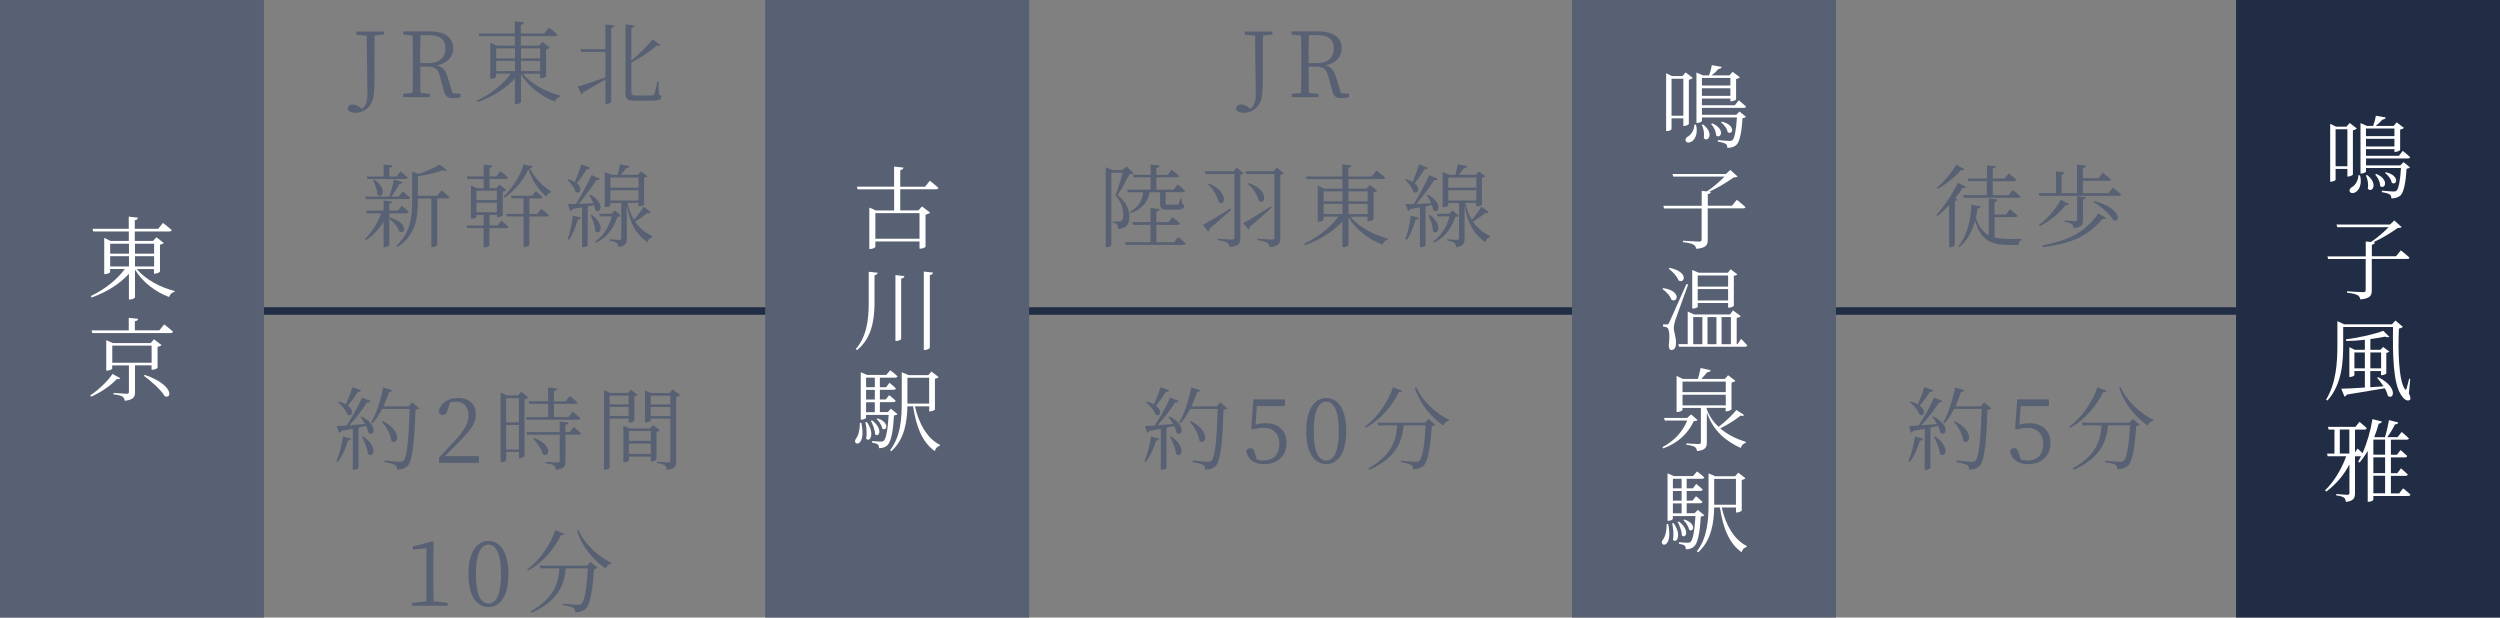 <?xml version="1.0" encoding="UTF-8"?>
<svg id="b" data-name="レイヤー 2" xmlns="http://www.w3.org/2000/svg" width="332.24" height="82.07" viewBox="0 0 332.24 82.07">
  <rect x="0" y="0" width="332.24" height="82.07" fill="#808080" stroke="none"/>
  <defs>
    <style>
      .d {
        fill: #fff;
      }

      .e {
        fill: #212c45;
      }

      .f {
        fill: #586173;
      }

      .g {
        fill: none;
        stroke: #212c45;
        stroke-miterlimit: 10;
      }
    </style>
  </defs>
  <g id="c" data-name="レイヤー 1">
    <g>
      <line class="g" x1="35.08" y1="41.33" x2="297.16" y2="41.33"/>
      <g>
        <g>
          <path class="f" d="m51.04,4.59l-1.25.13c-.02,1.14-.02,2.3-.02,3.5v2.08c0,1.33-.04,1.93-.13,2.52-.23,1.43-1.31,2.17-2.43,2.17-.47,0-.91-.13-1.02-.55.06-.42.35-.56.71-.56.31,0,.56.1.91.36l.31.23c.43-.34.71-.89.71-1.89,0-.67-.04-1.79-.1-7.83l-1.38-.14v-.42h3.69v.42Z"/>
          <path class="f" d="m61.21,12.49v.43c-.22.06-.53.12-.92.12-.78,0-1.09-.22-1.24-.76l-.6-2.16c-.28-1.04-.7-1.27-1.8-1.27h-.8c0,1.24,0,2.37.04,3.5l1.25.13v.43h-3.56v-.43l1.25-.13c.04-1.14.04-2.3.04-3.48v-.66c0-1.16,0-2.34-.04-3.49l-1.25-.13v-.42h3.57c1.96,0,3.09.83,3.09,2.29,0,1.05-.76,1.97-2.19,2.23.74.17,1.14.61,1.44,1.56l.65,2.12,1.08.11Zm-4.17-4.11c1.4,0,2.16-.82,2.16-1.92s-.65-1.79-2.08-1.79h-1.24c-.04,1.15-.04,2.31-.04,3.71h1.19Z"/>
          <path class="f" d="m69.49,9.81c1.12,1.36,3.17,2.45,5.01,2.9l-.02.13c-.32.05-.6.31-.71.67-1.81-.67-3.54-1.97-4.53-3.65v3.68c0,.11-.34.3-.65.3h-.16v-3.41c-1.21,1.34-2.96,2.43-4.95,3.15l-.11-.2c1.86-.88,3.5-2.19,4.52-3.59h-1.96v.43c0,.07-.35.25-.66.25h-.12v-4.81l.85.4h2.42v-1.26h-4.73l-.1-.35h4.82v-1.62l1.22.14c-.04.17-.13.29-.42.34v1.14h3.11l.64-.79s.71.56,1.16.95c-.04.13-.17.19-.33.19h-4.57v1.26h2.42l.46-.49.97.76c-.07.1-.26.18-.5.23v3.59c-.01.07-.41.26-.68.26h-.12v-.61h-2.29Zm-3.55-3.38v1.32h2.5v-1.32h-2.5Zm0,3.02h2.5v-1.36h-2.5v1.36Zm3.3-3.02v1.32h2.54v-1.32h-2.54Zm2.54,3.02v-1.36h-2.54v1.36h2.54Z"/>
          <path class="f" d="m80.46,3.25l1.2.14c-.04.16-.12.28-.43.32v9.81c0,.11-.34.29-.61.29h-.16v-3.25c-.73.43-1.71,1.01-2.95,1.7-.02.13-.12.26-.24.3l-.5-1.07c.64-.14,2.12-.66,3.69-1.21v-3.38h-3.23l-.11-.36h3.33v-3.3Zm7.08,9.32c.28.1.36.19.36.34,0,.4-.44.48-2.3.48h-1.22c-.97,0-1.25-.23-1.25-.95V3.25l1.21.14c-.02.14-.14.28-.43.32v4.32c1.06-.83,2.12-1.96,2.83-2.78l1.02.72c-.08.12-.26.16-.47.07-.74.67-2.09,1.61-3.38,2.27v3.97c0,.3.1.41.6.41h1.12c.53,0,.91-.01,1.09-.02.11-.01.17-.05.23-.16.1-.17.26-.96.41-1.7h.16l.04,1.76Z"/>
          <path class="f" d="m51.75,28.89c2.64.67,2.11,2.38,1.31,1.86-.17-.58-.77-1.26-1.32-1.68v3.5c0,.1-.32.28-.6.28h-.16v-3.39c-.59.96-1.38,1.81-2.34,2.48l-.13-.18c.95-.94,1.69-2.15,2.15-3.41h-1.92l-.1-.36h2.34v-1.34l1.14.13c-.01.16-.12.26-.38.3v.91h1.13l.53-.65s.58.47.92.82c-.04.13-.14.19-.31.19h-2.27v.55h.01Zm-3.13-2.42l-.1-.34h3.21c.24-.67.49-1.61.62-2.28l1.18.35c-.05.14-.19.23-.44.23-.26.49-.66,1.16-1.09,1.7h.98l.54-.7s.61.49.98.85c-.02.12-.14.18-.31.18h-5.58Zm.13-3.02h2.23v-1.58l1.17.12c-.02.16-.12.26-.41.31v1.15h.96l.52-.68s.6.48.97.83c-.04.13-.14.19-.31.19h-5.04l-.1-.34Zm.97.42c1.86,1.21,1.06,2.63.43,1.99-.01-.61-.31-1.42-.58-1.92l.14-.07Zm8.96,1.42s.65.52,1.03.9c-.02.13-.14.19-.3.19h-1.31v6.2c0,.06-.26.26-.65.26h-.13v-6.46h-1.79v.36c0,2.16-.28,4.53-2.71,6.09l-.17-.16c1.82-1.62,2.12-3.68,2.12-5.94v-3.93l.89.31c1.03-.35,2.16-.86,2.77-1.26l.95.78c-.11.11-.3.11-.59.01-.82.29-2.11.61-3.26.78v2.59h2.57l.58-.73Z"/>
          <path class="f" d="m66.62,29.3s.59.47.96.82c-.04.13-.16.19-.32.19h-2.22v2.33s-.24.23-.65.23h-.12v-2.55h-2.19l-.08-.36h2.28v-1.39h-.95v.24c0,.08-.31.25-.64.25h-.11v-4.41l.8.36h.9v-1.22h-2.16l-.08-.35h2.24v-1.56l1.18.12c-.02.16-.13.28-.41.32v1.12h.9l.55-.71s.61.5,1.01.86c-.04.13-.16.19-.32.19h-2.13v1.22h.88l.42-.46.94.72c-.07.1-.26.18-.49.23v3.14c-.01.07-.4.25-.64.25h-.12v-.32h-1v1.39h1.07l.52-.65Zm-3.3-3.95v1.24h2.71v-1.24h-2.71Zm0,2.85h2.71v-1.26h-2.71v1.26Zm7.48-6.07c-.02.12-.14.19-.4.2.56,1.24,1.68,2.4,2.82,3.09v.14c-.3.08-.53.31-.59.6-1.04-.89-1.97-2.24-2.41-3.71-.6,1.49-1.9,2.96-3.2,3.85l-.11-.17c1.08-1,2.35-2.93,2.66-4.28l1.22.26Zm1.14,5.6s.64.52.98.86c-.01.13-.13.19-.3.19h-2.27v3.8s-.25.24-.65.24h-.12v-4.04h-2.21l-.1-.35h2.3v-2.06h-1.58l-.08-.35h2.82l.47-.61s.55.43.89.77c-.04.13-.16.19-.3.19h-1.44v2.06h1.06l.53-.71Z"/>
          <path class="f" d="m78.44,22.3c-.06.13-.2.22-.46.2-.4.64-.88,1.33-1.32,1.85.86.71.4,1.55-.18,1.14-.13-.54-.65-1.2-1.09-1.58l.12-.1c.37.11.66.23.89.37.28-.65.6-1.55.85-2.33l1.19.44Zm-3.02,9.48c.31-.82.59-2,.71-3.12l1.08.26c-.05.16-.18.26-.42.26-.28.98-.67,2.01-1.17,2.69l-.19-.1Zm3.02-5.92c2.09,1.19,1.36,2.67.67,2.06-.02-.2-.07-.43-.16-.66-.25.05-.53.11-.84.17v5.18c0,.06-.26.24-.64.24h-.11v-5.29c-.38.07-.82.14-1.27.22-.08.16-.19.23-.31.25l-.34-.91c.26,0,.65-.01,1.12-.02.7-1.15,1.54-2.71,2.05-3.84l1.12.52c-.07.12-.24.2-.48.17-.56.88-1.49,2.13-2.35,3.14.59-.02,1.26-.05,1.96-.08-.17-.4-.38-.78-.58-1.07l.16-.07Zm.22,2.7c1.86,1.36,1.08,2.81.43,2.16,0-.66-.31-1.54-.59-2.1l.16-.06Zm3.87.12c-.1.11-.2.13-.47.14-.42,1.36-1.27,2.64-2.81,3.43l-.11-.18c1.13-.8,1.83-2.04,2.15-3.31h-1.57l-.11-.35h1.64l.46-.44.82.71Zm3.97-.48c-.05.1-.22.18-.44.1-.37.31-1.03.79-1.66,1.15.64.94,1.44,1.51,2.29,1.93l-.02.14c-.3.06-.52.31-.64.68-1.38-1.02-2.3-2.31-2.73-4.92v4.4c0,.61-.13,1.04-1.14,1.16-.01-.23-.07-.44-.22-.56-.17-.13-.46-.24-.95-.3v-.18s1.1.08,1.33.08c.19,0,.24-.06.24-.23v-4.67h-1.44v.32c0,.07-.25.23-.64.23h-.11v-4.68l.88.38h.85c.1-.41.22-.98.3-1.39l1.25.25c-.05.17-.19.26-.43.26-.19.25-.47.59-.7.88h2.29l.38-.47.85.67c-.07.08-.19.14-.44.19v3.57c0,.06-.28.23-.64.23h-.12v-.46h-1.44c.19.91.49,1.66.86,2.25.47-.54,1.02-1.31,1.27-1.75l.95.7Zm-5.37-4.61v1.35h3.73v-1.35h-3.73Zm3.73,3.06v-1.36h-3.73v1.36h3.73Z"/>
        </g>
        <g>
          <path class="f" d="m44.69,61.31c.37-.84.73-2.11.9-3.3l1.08.29c-.05.14-.17.25-.43.26-.31,1.06-.79,2.13-1.37,2.85l-.18-.11Zm3.37-5.96c2.3,1.2,1.64,2.76.9,2.17-.05-.28-.17-.59-.31-.91-.31.07-.65.14-1.01.22v5.35c0,.07-.26.26-.64.26h-.12v-5.46c-.47.1-.98.19-1.54.29-.07.14-.18.23-.31.24l-.25-.9c.29,0,.73-.02,1.28-.06.74-1.1,1.57-2.6,2.06-3.71l1.13.44c-.06.13-.23.23-.47.2-.55.89-1.46,2.09-2.34,3.03.61-.05,1.32-.11,2.06-.17-.19-.34-.41-.67-.6-.92l.14-.08Zm-.07-3.47c-.05.12-.19.22-.43.2-.41.64-.88,1.32-1.34,1.82.96.72.53,1.57-.05,1.19-.17-.55-.75-1.24-1.26-1.63l.12-.11c.38.11.68.24.92.38.31-.64.64-1.5.89-2.29l1.15.43Zm.26,6.1c2.1,1.43,1.37,3.01.65,2.35-.06-.72-.47-1.68-.82-2.3l.17-.05Zm7.46-3.72c-.08.1-.24.17-.5.19-.1,3.78-.36,6.67-.96,7.38-.36.4-.84.58-1.48.58,0-.25-.05-.47-.24-.6-.22-.16-.86-.29-1.43-.4v-.22c.65.07,1.72.18,2.02.18.28,0,.37-.05.52-.18.47-.44.7-3.33.8-6.85h-3.65c-.38.74-.82,1.4-1.28,1.92l-.18-.12c.65-1.14,1.26-2.91,1.58-4.64l1.22.36c-.06.14-.19.24-.43.24-.22.66-.47,1.31-.74,1.91h3.35l.47-.53.94.78Zm-4.82,1.71c2.71,1.37,1.94,3.32,1.12,2.62-.07-.84-.7-1.9-1.25-2.54l.13-.07Z"/>
          <path class="f" d="m63.64,60.61v.9h-5.29v-.72c.74-.77,1.49-1.57,2.06-2.18,1.32-1.43,1.85-2.41,1.85-3.42,0-1.08-.62-1.81-1.66-1.81-.23,0-.5.02-.79.11l-.3.92c-.14.52-.32.74-.64.74-.26,0-.44-.14-.58-.37.2-1.26,1.32-1.89,2.57-1.89,1.62,0,2.38.9,2.38,2.22,0,1.1-.58,1.97-2.5,3.89-.34.36-.95.97-1.61,1.62h4.5Z"/>
          <path class="f" d="m70.21,52.82c-.07.1-.26.19-.5.24v7.54c-.01.1-.38.29-.65.29h-.11v-.83h-1.68v1.1c0,.07-.24.28-.62.28h-.12v-9.27l.9.38h1.4l.43-.49.95.76Zm-2.94.1v3.2h1.68v-3.2h-1.68Zm1.68,6.81v-3.25h-1.68v3.25h1.68Zm1.04-3.95l-.1-.35h2.96v-1.76h-2.5l-.1-.35h2.59v-1.82l1.21.13c-.02.17-.14.29-.44.34v1.36h1.55l.55-.7s.64.48,1.02.85c-.04.13-.16.19-.32.19h-2.79v1.76h1.93l.55-.72s.66.5,1.03.88c-.02.13-.13.19-.3.19h-6.85Zm6.25.97s.62.47.98.83c-.02.13-.16.19-.31.19h-1.76v3.51c0,.65-.12,1.03-1.27,1.14-.04-.24-.1-.44-.28-.55-.19-.14-.5-.23-1.07-.3v-.19s1.31.08,1.56.08c.23,0,.29-.06.29-.24v-3.45h-4.33l-.1-.35h4.43v-1.4l1.17.13c-.02.17-.14.25-.41.3v.97h.58l.52-.67Zm-5.26,1.46c2.65.97,1.96,2.75,1.12,2.12-.13-.67-.74-1.51-1.25-2.03l.13-.1Z"/>
          <path class="f" d="m81.02,55.63v6.49c0,.11-.26.31-.62.31h-.14v-10.59l.83.38h2.35l.4-.43.9.68c-.07.08-.24.18-.44.22v3.24c-.01.07-.4.24-.65.24h-.1v-.54h-2.52Zm0-3.05v1.15h2.52v-1.15h-2.52Zm2.52,2.7v-1.2h-2.52v1.2h2.52Zm4.15,1.89c-.07.1-.24.19-.44.23v3.66c-.01.08-.4.28-.65.28h-.11v-.65h-2.91v.5c0,.07-.31.25-.62.25h-.12v-4.87l.79.37h2.76l.41-.46.9.68Zm-4.11.11v1.31h2.91v-1.31h-2.91Zm2.91,3.05v-1.38h-2.91v1.38h2.91Zm3.9-7.84c-.08.1-.29.2-.53.25v8.54c0,.64-.12,1.04-1.26,1.16-.02-.25-.08-.47-.24-.59-.19-.13-.49-.23-1.03-.31v-.19s1.21.1,1.46.1c.23,0,.3-.07.3-.26v-5.55h-2.61v.26c0,.07-.34.24-.66.24h-.11v-4.26l.82.35h2.45l.4-.49,1.02.76Zm-3.91.1v1.15h2.61v-1.15h-2.61Zm2.61,2.7v-1.2h-2.61v1.2h2.61Z"/>
          <path class="f" d="m59.49,80.13v.38h-4.74v-.38l1.9-.23c.01-.72.02-1.43.02-2.13v-4.92l-1.8.2v-.43l2.59-.67.18.14-.05,1.86v3.81c0,.71.01,1.42.02,2.13l1.87.23Z"/>
          <path class="f" d="m67.57,76.3c0,3.2-1.29,4.38-2.65,4.38s-2.67-1.18-2.67-4.38,1.31-4.41,2.67-4.41,2.65,1.2,2.65,4.41Zm-2.65,3.9c.84,0,1.66-.86,1.66-3.9s-.82-3.92-1.66-3.92-1.67.84-1.67,3.92.8,3.9,1.67,3.9Z"/>
          <path class="f" d="m75.01,70.94c-.05.13-.16.2-.46.17-.78,1.64-2.28,3.61-4.39,4.74l-.11-.16c1.79-1.31,3.14-3.45,3.74-5.22l1.21.47Zm3.49,3.74l.92.77c-.08.08-.24.16-.48.18-.16,2.64-.5,4.71-1.08,5.26-.35.32-.83.48-1.42.47,0-.23-.06-.44-.26-.58-.19-.13-.83-.28-1.37-.36v-.2c.62.06,1.69.16,1.99.16.25,0,.36-.04.49-.16.42-.35.71-2.29.84-4.69h-2.93c-.2,1.99-.84,4.23-4.53,5.9l-.16-.19c3.24-1.79,3.72-3.93,3.83-5.71h-2.52l-.11-.36h6.32l.46-.49Zm-1.62-4.25c.76,1.86,2.65,3.54,4.38,4.38l-.04.13c-.32.02-.59.24-.74.62-1.62-1.09-3.13-2.9-3.8-5.01l.2-.12Z"/>
        </g>
      </g>
      <g>
        <g>
          <path class="f" d="m169.1,4.59l-1.25.13c-.02,1.14-.02,2.3-.02,3.5v2.08c0,1.33-.04,1.93-.13,2.52-.23,1.43-1.31,2.17-2.43,2.17-.47,0-.91-.13-1.02-.55.06-.42.35-.56.71-.56.31,0,.56.1.91.36l.31.23c.43-.34.71-.89.71-1.89,0-.67-.04-1.79-.1-7.83l-1.38-.14v-.42h3.69v.42Z"/>
          <path class="f" d="m179.28,12.49v.43c-.22.06-.53.12-.92.12-.78,0-1.09-.22-1.24-.76l-.6-2.16c-.28-1.04-.7-1.27-1.8-1.27h-.8c0,1.24,0,2.37.04,3.5l1.25.13v.43h-3.56v-.43l1.25-.13c.04-1.14.04-2.3.04-3.48v-.66c0-1.16,0-2.34-.04-3.49l-1.25-.13v-.42h3.57c1.96,0,3.09.83,3.09,2.29,0,1.05-.76,1.97-2.19,2.23.74.17,1.14.61,1.44,1.56l.65,2.12,1.08.11Zm-4.17-4.11c1.4,0,2.16-.82,2.16-1.92s-.65-1.79-2.08-1.79h-1.24c-.04,1.15-.04,2.31-.04,3.71h1.19Z"/>
          <path class="f" d="m150.63,23.03c-.1.11-.25.13-.54.13-.37.72-1.08,2.07-1.57,2.77,1.14.9,1.57,1.91,1.57,2.81,0,1.12-.4,1.63-1.51,1.68,0-.25-.05-.5-.13-.61-.08-.08-.31-.16-.56-.19v-.18h.79c.13,0,.22-.01.31-.06.19-.11.29-.36.29-.82,0-.84-.26-1.71-1.04-2.59.28-.72.71-2.08.97-3.01h-1.52v9.63c0,.06-.24.28-.62.28h-.13v-10.65l.91.38h1.33l.52-.49.95.92Zm5.94,8.46s.64.5,1.01.86c-.04.13-.14.19-.3.19h-7.66l-.1-.35h3.38v-2.31h-2.33l-.08-.36h2.41v-1.88l1.2.13c-.02.17-.14.28-.43.32v1.43h1.62l.54-.68s.6.5,1,.85c-.04.13-.16.19-.32.19h-2.83v2.31h2.36l.54-.71Zm-3.66-8.24v-1.39l1.21.13c-.02.17-.14.29-.44.32v.94h1.49l.53-.7s.62.49.98.85c-.02.12-.14.18-.3.18h-2.7v1.63h2.28l.55-.71s.61.5.98.86c-.02.12-.13.18-.3.18h-2.28v1.38c0,.26.01.28.25.28h1.25c.11,0,.18-.01.24-.1.05-.08.13-.36.23-.73h.16l.04.71c.26.12.3.16.3.29,0,.3-.26.49-.97.49h-1.3c-.79,0-.94-.16-.94-.96v-1.35h-1.38c-.29,1.44-1.09,2.27-2.57,2.79l-.08-.18c1.17-.65,1.63-1.46,1.79-2.61h-2.06l-.1-.34h3.14v-1.63h-2.27l-.1-.34h2.36Z"/>
          <path class="f" d="m163.62,27.88c-.67.59-1.64,1.5-2.89,2.53,0,.14-.07.29-.17.36l-.71-.89c.61-.31,2.13-1.21,3.66-2.16l.11.16Zm1.68-4.87c-.07.1-.25.18-.46.22v8.4c0,.65-.14,1.08-1.42,1.2-.05-.25-.14-.46-.34-.58-.22-.13-.61-.25-1.27-.34v-.19s1.58.12,1.89.12c.26,0,.35-.08.35-.3v-8.42h-3.85l-.11-.36h3.85l.38-.48.96.73Zm-4.67,1.38c2.73,1.06,2.17,3.15,1.37,2.5-.23-.66-.66-1.73-1.48-2.39l.11-.11Zm8.38,3.17c-.67.62-1.64,1.54-2.93,2.6,0,.16-.06.28-.16.35l-.72-.86c.64-.3,2.17-1.25,3.69-2.23l.11.14Zm1.61-4.55c-.07.1-.25.18-.47.22v8.41c0,.65-.14,1.08-1.42,1.2-.05-.25-.14-.47-.35-.58-.23-.14-.61-.26-1.31-.36v-.18s1.62.12,1.93.12c.29,0,.36-.08.36-.3v-8.42h-3.74l-.11-.36h3.74l.4-.48.96.73Zm-4.71,1.32c2.81.85,2.25,3.03,1.42,2.38-.24-.65-.68-1.66-1.5-2.25l.08-.12Z"/>
          <path class="f" d="m179.46,28.81c1.12,1.36,3.17,2.45,5.01,2.9l-.02.13c-.32.05-.6.31-.71.67-1.81-.67-3.54-1.97-4.53-3.65v3.68c0,.11-.34.3-.65.3h-.16v-3.41c-1.21,1.34-2.96,2.43-4.95,3.15l-.11-.2c1.86-.88,3.5-2.19,4.52-3.59h-1.96v.43c0,.07-.35.25-.66.25h-.12v-4.81l.85.4h2.42v-1.26h-4.73l-.1-.35h4.82v-1.62l1.22.14c-.04.17-.13.29-.42.34v1.14h3.11l.64-.79s.71.56,1.16.95c-.04.13-.17.19-.33.19h-4.57v1.26h2.42l.46-.49.97.76c-.07.1-.26.18-.5.23v3.59c-.01.07-.41.26-.68.26h-.12v-.61h-2.29Zm-3.55-3.38v1.32h2.5v-1.32h-2.5Zm0,3.02h2.5v-1.36h-2.5v1.36Zm3.3-3.02v1.32h2.54v-1.32h-2.54Zm2.54,3.02v-1.36h-2.54v1.36h2.54Z"/>
          <path class="f" d="m189.78,22.3c-.06.13-.2.22-.46.2-.4.64-.88,1.33-1.32,1.85.86.71.4,1.55-.18,1.14-.13-.54-.65-1.2-1.09-1.58l.12-.1c.37.11.66.23.89.37.28-.65.6-1.55.85-2.33l1.19.44Zm-3.02,9.48c.31-.82.59-2,.71-3.12l1.08.26c-.05.16-.18.26-.42.26-.28.98-.67,2.01-1.17,2.69l-.19-.1Zm3.02-5.92c2.09,1.19,1.36,2.67.67,2.06-.02-.2-.07-.43-.16-.66-.25.05-.53.11-.84.17v5.18c0,.06-.26.24-.64.24h-.11v-5.29c-.38.07-.82.14-1.27.22-.08.16-.19.23-.31.25l-.34-.91c.26,0,.65-.01,1.12-.02.7-1.15,1.54-2.71,2.05-3.84l1.12.52c-.07.12-.24.2-.48.17-.56.88-1.49,2.13-2.35,3.14.59-.02,1.26-.05,1.96-.08-.17-.4-.38-.78-.58-1.07l.16-.07Zm.22,2.7c1.86,1.36,1.08,2.81.43,2.16,0-.66-.31-1.54-.59-2.1l.16-.06Zm3.87.12c-.1.11-.2.13-.47.14-.42,1.36-1.27,2.64-2.81,3.43l-.11-.18c1.13-.8,1.83-2.04,2.15-3.31h-1.57l-.11-.35h1.64l.46-.44.82.71Zm3.97-.48c-.05.1-.22.18-.44.1-.37.31-1.03.79-1.66,1.15.64.94,1.44,1.51,2.29,1.93l-.02.14c-.3.06-.52.31-.64.68-1.38-1.02-2.3-2.31-2.73-4.92v4.4c0,.61-.13,1.04-1.14,1.16-.01-.23-.07-.44-.22-.56-.17-.13-.46-.24-.95-.3v-.18s1.1.08,1.33.08c.19,0,.24-.06.24-.23v-4.67h-1.44v.32c0,.07-.25.23-.64.23h-.11v-4.68l.88.38h.85c.1-.41.22-.98.3-1.39l1.25.25c-.05.17-.19.26-.43.26-.19.25-.47.59-.7.88h2.29l.38-.47.85.67c-.07.08-.19.14-.44.19v3.57c0,.06-.28.23-.64.23h-.12v-.46h-1.44c.19.91.49,1.66.86,2.25.47-.54,1.02-1.31,1.27-1.75l.95.7Zm-5.37-4.61v1.35h3.73v-1.35h-3.73Zm3.73,3.06v-1.36h-3.73v1.36h3.73Z"/>
        </g>
        <g>
          <path class="f" d="m152.08,61.31c.37-.84.73-2.11.9-3.3l1.08.29c-.05.14-.17.25-.43.26-.31,1.06-.79,2.13-1.37,2.85l-.18-.11Zm3.37-5.96c2.3,1.2,1.64,2.76.9,2.17-.05-.28-.17-.59-.31-.91-.31.07-.65.14-1.01.22v5.35c0,.07-.26.26-.64.26h-.12v-5.46c-.47.1-.98.19-1.54.29-.07.14-.18.23-.31.24l-.25-.9c.29,0,.73-.02,1.28-.06.74-1.1,1.57-2.6,2.06-3.71l1.13.44c-.06.13-.23.23-.47.2-.55.89-1.46,2.09-2.34,3.03.61-.05,1.32-.11,2.06-.17-.19-.34-.41-.67-.6-.92l.14-.08Zm-.07-3.47c-.05.12-.19.22-.43.2-.41.64-.88,1.32-1.34,1.82.96.72.53,1.57-.05,1.19-.17-.55-.75-1.24-1.26-1.63l.12-.11c.38.11.68.24.92.38.31-.64.64-1.5.89-2.29l1.15.43Zm.26,6.1c2.1,1.43,1.37,3.01.65,2.35-.06-.72-.47-1.68-.82-2.3l.17-.05Zm7.46-3.72c-.08.1-.24.17-.5.19-.1,3.78-.36,6.67-.96,7.38-.36.4-.84.58-1.48.58,0-.25-.05-.47-.24-.6-.22-.16-.86-.29-1.43-.4v-.22c.65.07,1.72.18,2.02.18.28,0,.37-.05.52-.18.47-.44.7-3.33.8-6.85h-3.65c-.38.74-.82,1.4-1.28,1.92l-.18-.12c.65-1.14,1.26-2.91,1.58-4.64l1.22.36c-.06.14-.19.24-.43.24-.22.66-.47,1.31-.74,1.91h3.35l.47-.53.94.78Zm-4.82,1.71c2.71,1.37,1.94,3.32,1.12,2.62-.07-.84-.7-1.9-1.25-2.54l.13-.07Z"/>
          <path class="f" d="m166.84,56.44c.44-.13.86-.2,1.36-.2,1.65,0,2.78.95,2.78,2.64s-1.18,2.81-2.99,2.81c-1.27,0-2.12-.58-2.4-1.73.1-.26.3-.4.56-.4.34,0,.48.17.64.73l.24.78c.3.08.58.13.89.13,1.36,0,2.1-.86,2.1-2.21s-.83-2.13-2.1-2.13c-.44,0-.89.06-1.31.2l-.33-.07.28-3.92h4.21v.9h-3.74l-.18,2.47Z"/>
          <path class="f" d="m178.91,57.3c0,3.2-1.29,4.38-2.65,4.38s-2.67-1.18-2.67-4.38,1.31-4.41,2.67-4.41,2.65,1.2,2.65,4.41Zm-2.65,3.9c.84,0,1.66-.86,1.66-3.9s-.82-3.92-1.66-3.92-1.67.84-1.67,3.92.8,3.9,1.67,3.9Z"/>
          <path class="f" d="m186.35,51.94c-.05.13-.16.2-.46.17-.78,1.64-2.28,3.61-4.39,4.74l-.11-.16c1.79-1.31,3.14-3.45,3.74-5.22l1.21.47Zm3.49,3.74l.92.77c-.08.08-.24.16-.48.18-.16,2.64-.5,4.71-1.08,5.26-.35.32-.83.48-1.42.47,0-.23-.06-.44-.26-.58-.19-.13-.83-.28-1.37-.36v-.2c.62.06,1.69.16,1.99.16.25,0,.36-.04.49-.16.42-.35.71-2.29.84-4.69h-2.93c-.2,1.99-.84,4.23-4.53,5.9l-.16-.19c3.24-1.79,3.72-3.93,3.83-5.71h-2.52l-.11-.36h6.32l.46-.49Zm-1.62-4.25c.76,1.86,2.65,3.54,4.38,4.38l-.04.13c-.32.02-.59.24-.74.62-1.62-1.09-3.13-2.9-3.8-5.01l.2-.12Z"/>
        </g>
      </g>
      <g>
        <g>
          <path class="f" d="m261.32,24.84c-.07.13-.19.18-.48.13-.26.42-.62.9-1.03,1.39l.34.13c-.05.11-.17.18-.36.22v5.88c-.01.07-.32.28-.62.28h-.14v-5.6c-.49.52-1.02,1.02-1.56,1.44l-.14-.14c1.14-1.22,2.29-3.06,2.85-4.28l1.15.56Zm-.25-2.35c-.07.12-.19.17-.46.11-.67.78-1.87,1.83-3.08,2.5l-.13-.16c1-.84,2.08-2.15,2.58-3.06l1.09.61Zm3.98,9.07c.55.14,1.19.2,1.92.2.4,0,1.22,0,1.69-.01v.17c-.28.05-.41.31-.42.64h-1.35c-2.32,0-3.65-.67-4.41-3.24-.36,1.32-.98,2.64-2.1,3.53l-.13-.13c1.2-1.38,1.66-3.63,1.74-5.52l1.25.23c-.04.17-.17.26-.43.28-.06.4-.13.82-.23,1.24.41,1.19.96,1.91,1.72,2.33v-4.89l1.15.12c-.02.16-.12.28-.38.31v1.69h1.5l.55-.7s.62.5,1.02.85c-.04.13-.16.19-.32.19h-2.75v2.72Zm-3.53-7.84h2.54v-1.76l1.17.12c-.02.16-.13.26-.4.31v1.33h1.58l.55-.68s.62.48,1.02.85c-.04.13-.14.19-.31.19h-2.84v1.86h2.1l.55-.7s.64.49,1.03.86c-.04.13-.14.19-.31.19h-7.21l-.1-.36h3.15v-1.86h-2.45l-.1-.36Z"/>
          <path class="f" d="m280.8,24.93s.68.53,1.1.91c-.04.13-.14.19-.32.19h-10.55l-.1-.36h2.3v-2.89l1.15.12c-.02.16-.13.26-.4.31v2.46h2.04v-3.8l1.22.13c-.02.17-.14.29-.43.32v1.36h2.06l.59-.73s.66.53,1.08.89c-.02.13-.16.19-.32.19h-3.41v1.64h3.37l.61-.74Zm-5.83,2.19c-.06.11-.17.17-.44.12-.71.95-2.01,2.11-3.45,2.81l-.11-.16c1.2-.88,2.36-2.28,2.9-3.36l1.1.59Zm-3.57,5.5c3.09-.61,5.52-1.49,7.46-4.25l1.07.62c-.07.12-.2.14-.5.08-2.17,2.6-4.64,3.37-7.98,3.77l-.05-.23Zm2.95-3.31s1.19.08,1.43.08c.19,0,.25-.06.25-.23v-3.08l1.19.13c-.04.17-.14.24-.4.29v2.71c0,.62-.14,1.01-1.24,1.12-.04-.23-.1-.43-.26-.55-.17-.13-.44-.23-.97-.29v-.18Zm3.96-2.6c3.72.97,3.5,3.01,2.53,2.55-.44-.84-1.7-1.86-2.64-2.42l.11-.13Z"/>
        </g>
        <g>
          <path class="f" d="m253.6,61.31c.37-.84.73-2.11.9-3.3l1.08.29c-.05.14-.17.25-.43.26-.31,1.06-.79,2.13-1.37,2.85l-.18-.11Zm3.37-5.96c2.3,1.2,1.64,2.76.9,2.17-.05-.28-.17-.59-.31-.91-.31.07-.65.14-1.01.22v5.35c0,.07-.26.26-.64.26h-.12v-5.46c-.47.1-.98.19-1.54.29-.07.14-.18.23-.31.24l-.25-.9c.29,0,.73-.02,1.28-.06.74-1.1,1.57-2.6,2.06-3.71l1.13.44c-.06.13-.23.23-.47.2-.55.89-1.46,2.09-2.34,3.03.61-.05,1.32-.11,2.06-.17-.19-.34-.41-.67-.6-.92l.14-.08Zm-.07-3.47c-.05.12-.19.22-.43.2-.41.64-.88,1.32-1.34,1.82.96.72.53,1.57-.05,1.19-.17-.55-.75-1.24-1.26-1.63l.12-.11c.38.11.68.24.92.38.31-.64.64-1.5.89-2.29l1.15.43Zm.26,6.1c2.1,1.43,1.37,3.01.65,2.35-.06-.72-.47-1.68-.82-2.3l.17-.05Zm7.46-3.72c-.08.1-.24.17-.5.19-.1,3.78-.36,6.67-.96,7.38-.36.4-.84.58-1.48.58,0-.25-.05-.47-.24-.6-.22-.16-.86-.29-1.43-.4v-.22c.65.07,1.72.18,2.02.18.28,0,.37-.05.52-.18.47-.44.7-3.33.8-6.85h-3.65c-.38.74-.82,1.4-1.28,1.92l-.18-.12c.65-1.14,1.26-2.91,1.58-4.64l1.22.36c-.06.14-.19.24-.43.24-.22.66-.47,1.31-.74,1.91h3.35l.47-.53.94.78Zm-4.82,1.71c2.71,1.37,1.94,3.32,1.12,2.62-.07-.84-.7-1.9-1.25-2.54l.13-.07Z"/>
          <path class="f" d="m268.36,56.44c.44-.13.86-.2,1.36-.2,1.65,0,2.78.95,2.78,2.64s-1.18,2.81-2.99,2.81c-1.27,0-2.12-.58-2.4-1.73.1-.26.3-.4.56-.4.34,0,.48.17.64.73l.24.78c.3.08.58.13.89.13,1.36,0,2.1-.86,2.1-2.21s-.83-2.13-2.1-2.13c-.44,0-.89.06-1.31.2l-.33-.07.28-3.92h4.21v.9h-3.74l-.18,2.47Z"/>
          <path class="f" d="m279.96,51.94c-.05.13-.16.2-.46.17-.78,1.64-2.28,3.61-4.39,4.74l-.11-.16c1.79-1.31,3.14-3.45,3.74-5.22l1.21.47Zm3.49,3.74l.92.77c-.08.08-.24.16-.48.18-.16,2.64-.5,4.71-1.08,5.26-.35.32-.83.48-1.42.47,0-.23-.06-.44-.26-.58-.19-.13-.83-.28-1.37-.36v-.2c.62.06,1.69.16,1.99.16.25,0,.36-.04.49-.16.42-.35.71-2.29.84-4.69h-2.93c-.2,1.99-.84,4.23-4.53,5.9l-.16-.19c3.24-1.79,3.72-3.93,3.83-5.71h-2.52l-.11-.36h6.32l.46-.49Zm-1.62-4.25c.76,1.86,2.65,3.54,4.38,4.38l-.04.13c-.32.02-.59.24-.74.62-1.62-1.09-3.13-2.9-3.8-5.01l.2-.12Z"/>
        </g>
      </g>
      <g>
        <rect class="f" y="0" width="35.08" height="82.07"/>
        <g>
          <path class="d" d="m18.19,35.77c1.12,1.36,3.17,2.45,5.01,2.9l-.02.13c-.32.05-.6.31-.71.67-1.81-.67-3.54-1.97-4.53-3.65v3.68c0,.11-.34.3-.65.3h-.16v-3.41c-1.21,1.34-2.96,2.43-4.95,3.15l-.11-.2c1.86-.88,3.5-2.19,4.52-3.59h-1.96v.43c0,.07-.35.25-.66.25h-.12v-4.81l.85.4h2.42v-1.26h-4.73l-.1-.35h4.82v-1.62l1.22.14c-.04.17-.13.29-.42.34v1.14h3.11l.64-.79s.71.56,1.16.95c-.04.13-.17.19-.34.19h-4.57v1.26h2.42l.46-.49.97.76c-.07.1-.26.18-.5.23v3.59c-.01.07-.41.26-.68.26h-.12v-.61h-2.29Zm-3.55-3.38v1.32h2.5v-1.32h-2.5Zm0,3.02h2.5v-1.36h-2.5v1.36Zm3.3-3.02v1.32h2.54v-1.32h-2.54Zm2.54,3.02v-1.36h-2.54v1.36h2.54Z"/>
          <path class="d" d="m16,50.26c-.1.12-.19.16-.46.1-.72.79-2.06,1.76-3.42,2.35l-.13-.17c1.16-.75,2.38-1.96,2.96-2.85l1.04.58Zm5.83-7.14s.72.55,1.17.95c-.04.13-.17.19-.34.19h-10.39l-.11-.35h4.95v-1.67l1.24.13c-.02.17-.14.29-.43.32v1.21h3.25l.65-.79Zm-3.89,5.44v3.55c0,.62-.18,1.04-1.37,1.15-.02-.24-.11-.43-.29-.55-.19-.13-.56-.23-1.19-.3v-.19s1.44.11,1.73.11c.25,0,.31-.07.31-.24v-3.53h-2.22v.43c0,.07-.35.26-.67.26h-.12v-4.04l.86.38h5.05l.43-.5,1.01.77c-.08.1-.3.19-.53.24v2.78c-.01.08-.41.26-.68.26h-.12v-.59h-2.21Zm2.21-.35v-2.28h-5.23v2.28h5.23Zm-.91,1.61c3.91,1.34,3.62,3.3,2.64,2.82-.49-.85-1.82-2.01-2.76-2.7l.12-.12Z"/>
        </g>
      </g>
      <g>
        <rect class="f" x="101.69" y="0" width="35.08" height="82.07"/>
        <g>
          <path class="d" d="m123.56,24s.72.58,1.15.96c-.02.13-.14.19-.32.19h-4.75v2.81h2.41l.48-.53,1.07.82c-.1.11-.32.22-.6.28v4.27c-.01.07-.42.25-.68.25h-.12v-.96h-5.87v.72c0,.08-.34.28-.67.28h-.13v-5.5l.88.38h2.42v-2.81h-4.85l-.11-.35h4.95v-2.67l1.25.13c-.04.17-.14.29-.43.34v2.21h3.29l.64-.8Zm-7.23,4.32v3.41h5.87v-3.41h-5.87Z"/>
          <path class="d" d="m116.64,36.24c-.04.17-.12.29-.42.34v3.69c-.01,2.33-.41,4.73-2.33,6.26l-.17-.14c1.44-1.62,1.73-3.86,1.73-6.12v-4.15l1.19.12Zm3.55.44c-.02.17-.12.29-.43.34v8.01c0,.1-.32.28-.62.28h-.14v-8.75l1.2.13Zm3.8-.46c-.04.17-.12.29-.42.34v9.64c0,.11-.34.31-.64.31h-.16v-10.42l1.21.13Z"/>
          <path class="d" d="m114.47,56.19c.72,3.41-1.32,3.05-.73,2.13.33-.4.53-1.16.54-2.13h.19Zm4.8-1.15c-.08.1-.23.14-.47.18-.12,2.36-.43,3.59-.91,3.99-.28.25-.66.35-1.07.35,0-.19-.04-.38-.16-.49-.12-.11-.44-.19-.76-.25v-.2c.36.02.92.07,1.14.07.19,0,.29-.02.4-.11.3-.26.54-1.38.66-3.44h-3.01v.38c0,.06-.23.25-.59.25h-.11v-6.3l.85.36h2.54l.53-.62s.59.44.96.79c-.04.13-.14.19-.31.19h-2.03v1.27h.83l.44-.59s.55.43.86.74c-.02.13-.14.19-.3.19h-1.83v1.29h.78l.46-.58s.54.42.86.74c-.04.13-.14.19-.3.19h-1.8v1.32h1.05l.42-.44.85.7Zm-4.09,1.03c1.15,1.54.42,2.82-.07,2.22.13-.7.04-1.6-.11-2.17l.18-.05Zm-.08-5.88v1.27h1.16v-1.27h-1.16Zm1.16,1.62h-1.16v1.29h1.16v-1.29Zm-1.16,2.97h1.16v-1.32h-1.16v1.32Zm.79,1.08c1.54,1.17.92,2.37.4,1.85,0-.55-.3-1.31-.55-1.78l.16-.07Zm.76-.26c1.68.59,1.16,1.8.6,1.35-.07-.42-.42-.96-.74-1.26l.14-.1Zm4.94-1.6c.5,2.23,1.61,4.28,3.33,5.12l-.02.13c-.3.06-.56.3-.67.7-1.67-1.19-2.47-3.23-2.88-5.95h-.76c-.05,2.04-.35,4.35-2.13,5.96l-.18-.12c1.39-1.8,1.56-4.09,1.56-6.38v-3.99l.9.38h2.63l.42-.47.95.73c-.06.1-.26.19-.49.23v4.08c-.01.07-.41.25-.65.25h-.11v-.67h-1.9Zm-1-.36h2.89v-3.44h-2.89v3.44Z"/>
        </g>
      </g>
      <g>
        <rect class="f" x="208.91" y="0" width="35.08" height="82.07"/>
        <g>
          <path class="d" d="m224.44,16.48c-.01.07-.37.26-.62.26h-.11v-1.01h-1.57v1.43c0,.07-.26.26-.59.26h-.13v-7.69l.78.38h1.39l.42-.49.95.73c-.08.1-.28.2-.52.25v5.87Zm-.73-1.1v-4.92h-1.57v4.92h1.57Zm1.68,1.19c.3,1.17-.12,1.93-.54,2.22-.28.2-.7.23-.82-.05-.11-.23.05-.47.29-.6.44-.24.85-.89.85-1.57h.22Zm5.76-1.76l.88.71c-.08.08-.22.16-.46.18-.11,1.94-.38,3.19-.84,3.59-.3.24-.72.36-1.18.36,0-.22-.05-.43-.22-.53-.16-.12-.62-.24-1.04-.3v-.2c.47.04,1.3.11,1.55.11.2,0,.3-.02.41-.12.26-.24.48-1.33.58-3h-4.65v.49s-.24.24-.62.24h-.11v-6.7l.88.38h.8c.14-.4.3-.94.36-1.36l1.32.23c-.05.16-.18.26-.44.28-.22.26-.56.59-.9.85h2.37l.42-.48.96.73c-.08.1-.28.19-.5.24v2.71c-.01.07-.41.25-.66.25h-.1v-.37h-3.78v.89h4.37l.52-.66s.61.48.97.83c-.02.12-.13.18-.3.18h-5.55v.92h4.55l.43-.44Zm-4.83,1.73c1.55,1.14.66,2.48.1,1.81.12-.56-.02-1.28-.25-1.76l.16-.05Zm-.14-6.18v1.01h3.78v-1.01h-3.78Zm3.78,2.38v-1.01h-3.78v1.01h3.78Zm-2.42,3.65c1.82.77,1.14,2.15.52,1.61.01-.53-.31-1.15-.66-1.51l.14-.1Zm1.3-.22c1.92.47,1.42,1.86.76,1.39-.06-.46-.49-1.01-.89-1.3l.13-.1Z"/>
          <path class="d" d="m230.81,26.55s.71.55,1.15.96c-.02.13-.13.18-.31.18h-4.7v4.17c0,.66-.17,1.09-1.52,1.21-.06-.25-.16-.46-.37-.56-.24-.14-.67-.25-1.4-.33v-.19s1.79.12,2.12.12c.28,0,.36-.07.36-.3v-4.11h-5l-.08-.35h5.09v-1.98l.68.07c.85-.55,1.76-1.36,2.36-1.97h-6.82l-.11-.35h7.11l.58-.54.97.88c-.11.08-.26.11-.54.13-.83.59-2.06,1.37-3.23,1.88l.22.02c-.04.18-.14.26-.41.31v1.54h3.21l.65-.79Z"/>
          <path class="d" d="m221.04,38.29c2.44.36,1.93,2.03,1.08,1.54-.14-.5-.71-1.09-1.2-1.43l.12-.11Zm3.31-.48c-.52,1.48-1.55,4.23-1.72,4.77-.11.37-.19.73-.19,1.03,0,.53.32,1.12.29,2.09-.02.5-.24.82-.62.82-.2,0-.32-.23-.34-.61.16-1.24.07-2.17-.18-2.35-.17-.11-.34-.14-.58-.17v-.28h.52c.13,0,.18,0,.3-.24q.2-.41,2.29-5.12l.23.06Zm-2.47-2.21c2.55.49,2.05,2.17,1.19,1.67-.19-.54-.8-1.19-1.31-1.56l.12-.11Zm9.5,9.44s.53.5.83.86c-.02.12-.13.18-.3.18h-8.77l-.1-.35h1.25v-4.32l.86.38h4.76l.4-.54,1.03.76c-.1.12-.25.19-.54.23v3.49h.12l.46-.7Zm-5.76-4.28c0,.07-.24.24-.62.24h-.11v-5.12l.88.37h3.85l.38-.46.88.66c-.08.11-.22.17-.46.2v4.01s-.29.23-.64.23h-.12v-.62h-4.04v.49Zm-.6,4.98h1.22v-3.6h-1.22v3.6Zm.6-9.13v1.48h4.04v-1.48h-4.04Zm4.04,3.32v-1.51h-4.04v1.51h4.04Zm-1.55,2.21h-1.19v3.6h1.19v-3.6Zm.68,0v3.6h1.24v-3.6h-1.24Z"/>
          <path class="d" d="m225.58,55.83c-.1.11-.22.13-.49.14-.71,1.55-2.02,2.88-4.05,3.62l-.11-.17c1.57-.8,2.72-2.09,3.29-3.53h-2.97l-.11-.35h3.08l.52-.47.85.74Zm6.2-.68c-.1.12-.19.17-.46.08-.62.52-1.69,1.2-2.71,1.7,1.02.88,2.25,1.44,3.41,1.8l-.02.13c-.31.06-.55.31-.66.67-1.96-.89-3.62-2.21-4.51-4.7v3.97c0,.61-.16,1.04-1.31,1.14-.02-.23-.11-.43-.28-.53-.19-.13-.54-.23-1.14-.3v-.18s1.37.08,1.65.08c.23,0,.29-.06.29-.24v-4.56h-2.45v.29c0,.06-.35.25-.66.25h-.12v-4.79l.84.4h2c.11-.42.28-1.03.35-1.45l1.34.29c-.05.17-.2.26-.44.26-.22.25-.55.61-.8.9h3.12l.44-.49.97.74c-.08.1-.28.19-.52.24v3.55c-.01.07-.4.26-.66.26h-.12v-.46h-2.52v.18h.01c.35.95.9,1.73,1.57,2.35.89-.67,1.85-1.6,2.37-2.24l1,.64Zm-8.18-4.44v1.4h5.75v-1.4h-5.75Zm0,3.17h5.75v-1.42h-5.75v1.42Z"/>
          <path class="d" d="m221.69,69.63c.72,3.41-1.32,3.05-.73,2.13.34-.4.53-1.16.54-2.13h.19Zm4.8-1.15c-.08.1-.23.14-.47.18-.12,2.36-.43,3.59-.91,3.99-.28.25-.66.35-1.07.35,0-.19-.04-.38-.16-.49-.12-.11-.44-.19-.76-.25v-.2c.36.02.92.07,1.14.07.19,0,.29-.02.4-.11.3-.26.54-1.38.66-3.44h-3.01v.38c0,.06-.23.25-.59.25h-.11v-6.3l.85.36h2.54l.53-.62s.59.44.96.79c-.04.13-.14.19-.31.19h-2.03v1.27h.83l.44-.59s.55.43.86.74c-.02.13-.14.19-.3.19h-1.83v1.29h.78l.46-.58s.54.42.86.74c-.04.13-.14.19-.3.19h-1.8v1.32h1.06l.42-.44.85.7Zm-4.09,1.03c1.15,1.54.42,2.82-.07,2.22.13-.7.04-1.6-.11-2.17l.18-.05Zm-.08-5.88v1.27h1.16v-1.27h-1.16Zm1.16,1.62h-1.16v1.29h1.16v-1.29Zm-1.16,2.97h1.16v-1.32h-1.16v1.32Zm.79,1.08c1.54,1.17.92,2.37.4,1.85,0-.55-.3-1.31-.55-1.78l.16-.07Zm.76-.26c1.68.59,1.16,1.8.6,1.35-.07-.42-.42-.96-.74-1.26l.14-.1Zm4.94-1.6c.5,2.23,1.61,4.28,3.33,5.12l-.02.13c-.3.06-.56.3-.67.7-1.67-1.19-2.47-3.23-2.88-5.95h-.76c-.05,2.04-.35,4.35-2.13,5.96l-.18-.12c1.39-1.8,1.56-4.09,1.56-6.38v-3.99l.9.38h2.63l.42-.47.95.73c-.06.1-.26.19-.49.23v4.08c-.01.07-.41.25-.65.25h-.11v-.67h-1.9Zm-1-.36h2.89v-3.44h-2.89v3.44Z"/>
        </g>
      </g>
      <rect class="e" x="297.16" y="0" width="35.08" height="82.07"/>
      <g>
        <path class="d" d="m312.69,23.2c-.01.07-.37.26-.62.26h-.11v-1.01h-1.57v1.43c0,.07-.26.26-.59.26h-.13v-7.69l.78.38h1.39l.42-.49.95.73c-.08.1-.28.2-.52.25v5.87Zm-.73-1.1v-4.92h-1.57v4.92h1.57Zm1.68,1.19c.3,1.17-.12,1.93-.54,2.22-.28.2-.7.23-.82-.05-.11-.23.05-.47.29-.6.44-.24.85-.89.85-1.57h.22Zm5.76-1.76l.88.71c-.08.08-.22.16-.46.18-.11,1.94-.38,3.19-.84,3.59-.3.24-.72.36-1.18.36,0-.22-.05-.43-.22-.53-.16-.12-.62-.24-1.04-.3v-.2c.47.04,1.3.11,1.55.11.2,0,.3-.02.41-.12.26-.24.48-1.33.58-3h-4.65v.49s-.24.24-.62.24h-.11v-6.7l.88.38h.8c.14-.4.3-.94.36-1.36l1.32.23c-.05.16-.18.26-.44.28-.22.26-.56.59-.9.85h2.37l.42-.48.96.73c-.08.1-.28.19-.5.24v2.71c-.01.07-.41.25-.66.25h-.1v-.37h-3.78v.89h4.37l.52-.66s.61.48.97.83c-.02.12-.13.18-.3.18h-5.55v.92h4.55l.43-.44Zm-4.83,1.73c1.55,1.14.66,2.48.1,1.81.12-.56-.02-1.28-.25-1.76l.16-.05Zm-.14-6.18v1.01h3.78v-1.01h-3.78Zm3.78,2.38v-1.01h-3.78v1.01h3.78Zm-2.42,3.65c1.82.77,1.14,2.15.52,1.61.01-.53-.31-1.15-.66-1.51l.14-.1Zm1.3-.22c1.92.47,1.42,1.86.76,1.39-.06-.46-.49-1.01-.89-1.3l.13-.1Z"/>
        <path class="d" d="m319.06,33.27s.71.55,1.15.96c-.02.13-.13.18-.31.18h-4.7v4.17c0,.66-.17,1.09-1.52,1.21-.06-.25-.16-.46-.37-.56-.24-.14-.67-.25-1.4-.33v-.19s1.79.12,2.12.12c.28,0,.36-.07.36-.3v-4.11h-5l-.08-.35h5.09v-1.98l.68.07c.85-.55,1.76-1.35,2.36-1.97h-6.82l-.11-.35h7.11l.58-.54.97.88c-.11.08-.26.11-.54.13-.83.59-2.06,1.37-3.23,1.88l.22.02c-.04.18-.14.26-.41.31v1.54h3.21l.65-.79Z"/>
        <path class="d" d="m320.15,52.31c.2.44.25.73.11.84-.34.23-.78-.08-1.08-.55-1.16-1.48-1.2-5.54-1.16-9.14h-6.62v2.35c0,2.19-.13,5.24-2.09,7.42l-.18-.12c1.33-2.21,1.5-4.87,1.5-7.3v-3.13l.91.42h6.34l.47-.5.98.84c-.08.08-.24.18-.52.22-.14,2.73-.05,6.96.8,8.06.1.12.14.11.2-.05.14-.47.26-.9.36-1.34l.14.02-.18,1.97Zm-4.08-2.18c2.67,1.34,2.05,3.09,1.26,2.48-.05-.31-.2-.66-.4-1.01-1.25.22-2.88.49-5.05.84-.07.14-.18.24-.31.26l-.43-1.04c.65-.01,1.77-.07,3.14-.16v-2.19h-1.39v.56c0,.06-.29.23-.59.23h-.08v-3.96l.73.35h1.33v-1.34c-.8.1-1.65.16-2.47.17l-.04-.23c1.74-.2,3.85-.7,4.95-1.13l.82.8c-.11.08-.31.08-.58-.02-.55.12-1.22.23-1.95.32v1.43h1.33l.37-.38.82.61c-.06.08-.23.16-.4.18v2.73c0,.07-.36.23-.59.23h-.11v-.55h-1.43v2.15l1.76-.12c-.26-.42-.58-.82-.85-1.12l.14-.1Zm-1.79-1.18v-2.11h-1.39v2.11h1.39Zm.73-2.11v2.11h1.43v-2.11h-1.43Z"/>
        <path class="d" d="m319.34,64.88s.62.48,1,.85c-.02.13-.16.19-.31.19h-4.62v.48c0,.07-.24.28-.62.28h-.13v-6.76c-.34.59-.7,1.1-1.08,1.55l-.19-.12c.13-.22.25-.46.37-.71h-.79v4.88c0,.6-.13,1.07-1.22,1.18-.01-.23-.1-.46-.24-.56-.19-.13-.48-.24-1.03-.3v-.19s1.21.11,1.46.11c.23,0,.29-.08.29-.28v-3.77c-.73,1.42-1.79,2.66-3.08,3.62l-.16-.16c1.24-1.21,2.21-2.88,2.81-4.53h-2.47l-.07-.36h.98v-3.19h-.77l-.1-.36h3.66l.53-.67s.61.48.97.84c-.02.13-.14.19-.3.19h-1.26v3.01l.35-.49s.35.31.65.61c.58-1.29,1.06-2.91,1.32-4.52l1.26.32c-.05.16-.18.26-.43.28-.17.61-.36,1.21-.59,1.78l.05.02h1.37c.22-.68.42-1.61.54-2.27l1.24.32c-.05.14-.19.25-.44.24-.24.5-.62,1.15-1.02,1.7h1.36l.54-.68s.6.48.96.84c-.02.12-.14.18-.31.18h-2.08v2h.8l.49-.62s.54.46.88.79c-.04.13-.14.19-.3.19h-1.87v2.1h.85l.49-.65s.56.47.91.82c-.04.13-.16.18-.31.18h-1.94v2.33h1.1l.53-.68Zm-7.12-4.61v-3.19h-1.27v3.19h1.27Zm3.19-1.85v2h1.56v-2h-1.56Zm1.56,2.36h-1.56v2.1h1.56v-2.1Zm-1.56,4.77h1.56v-2.33h-1.56v2.33Z"/>
      </g>
    </g>
  </g>
</svg>